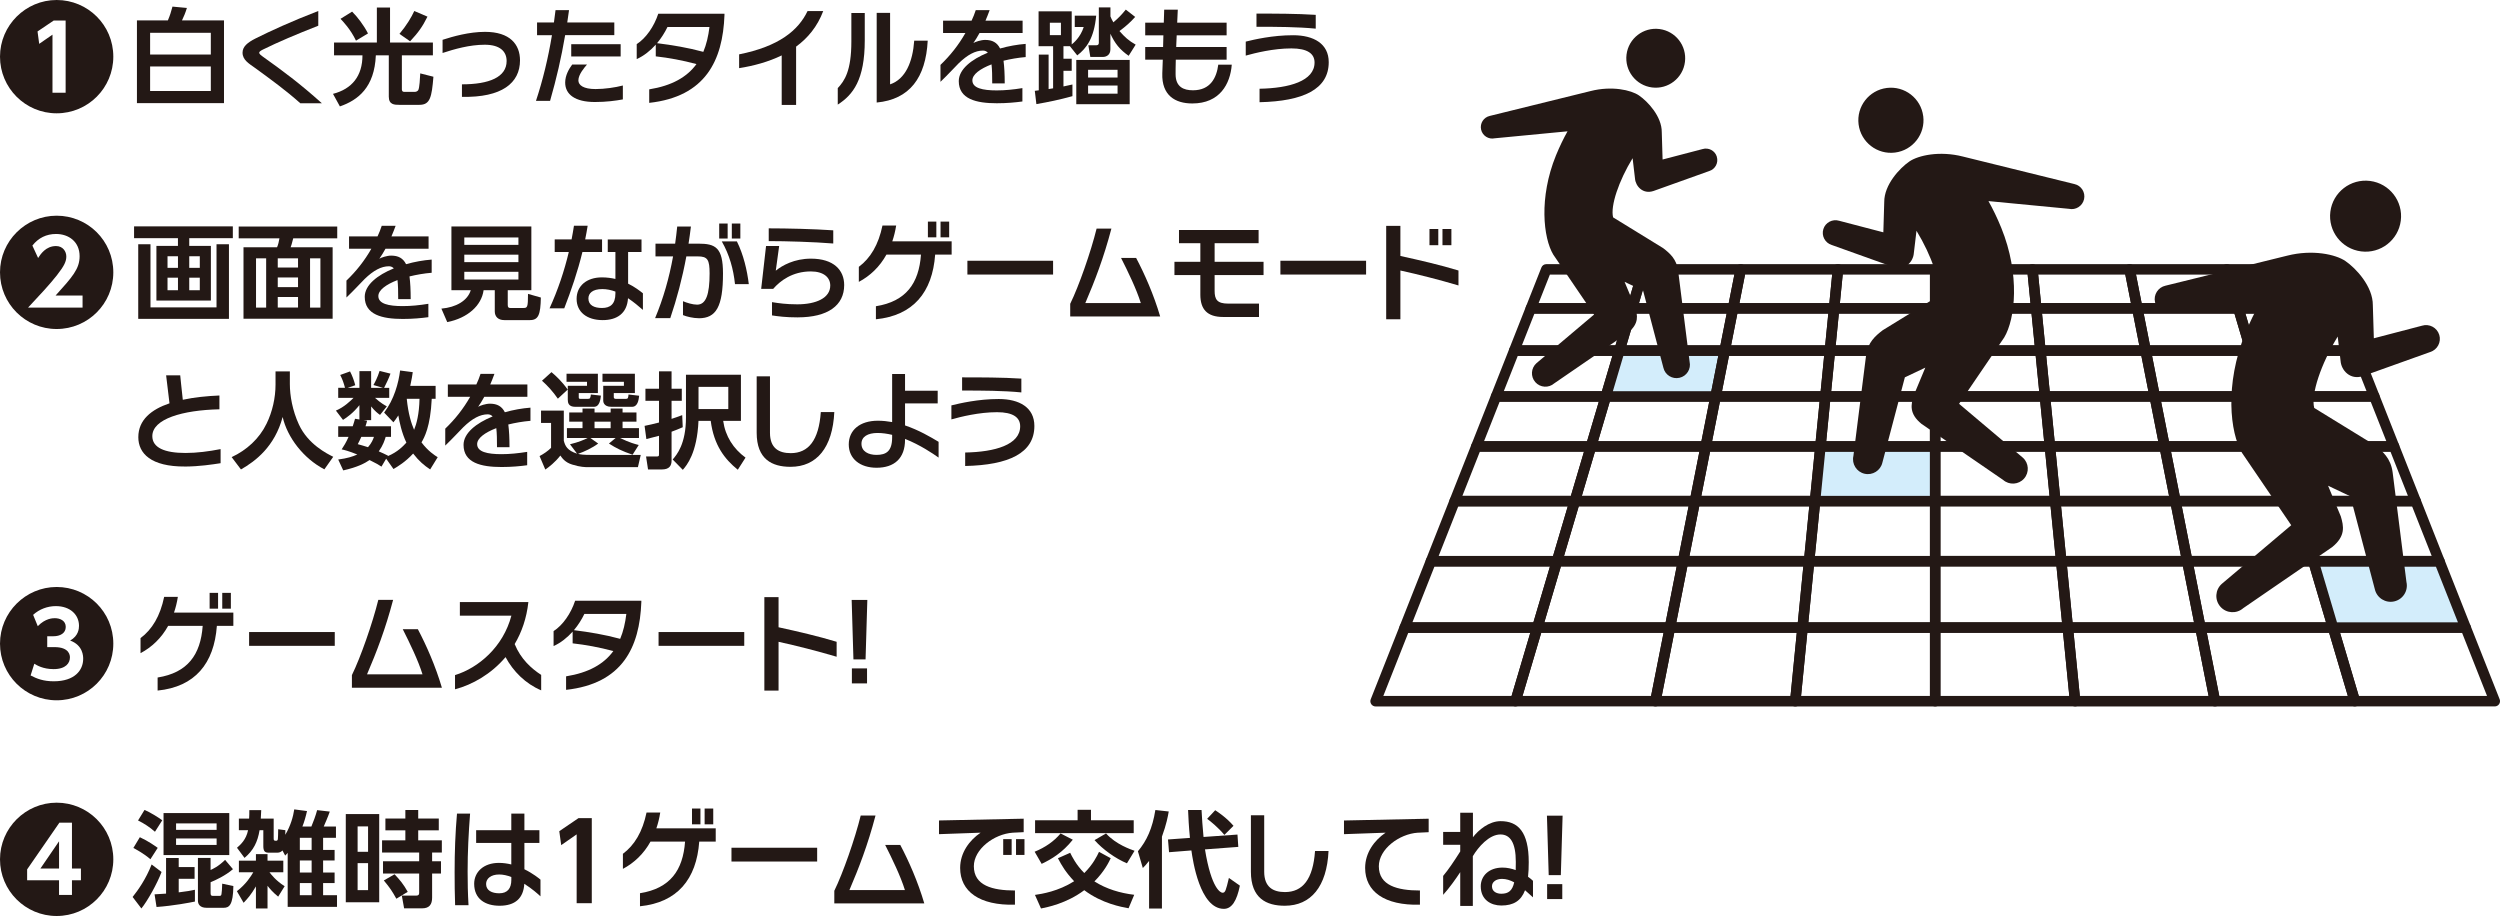 <?xml version="1.0" encoding="UTF-8"?><svg id="_レイヤー_2" xmlns="http://www.w3.org/2000/svg" viewBox="0 0 999.9 366.36"><defs><style>.cls-1{fill:#d3edfb;}.cls-1,.cls-2{stroke-width:0px;}.cls-2{fill:#231815;}</style></defs><g id="_レイヤー_1-2"><path class="cls-2" d="M45.32,22.66c0,12.53-10.13,22.66-22.66,22.66S0,35.18,0,22.66,10.23,0,22.66,0s22.66,9.99,22.66,22.66M15.01,12.57l.67,4.97,5.31-3.68v23.23h5.26V8.22h-4.78l-6.45,4.35Z"/><path class="cls-2" d="M67.14,8.16c.84-1.96,1.3-3.47,1.84-5.52l5.77.54c-.63,2.05-1.17,3.3-1.96,4.97h16.8v33.1h-34.82V8.16h12.37M60.04,21.82h24.28v-8.69h-24.28v8.69ZM84.32,26.59h-24.28v9.82h24.28v-9.82Z"/><path class="cls-2" d="M120.11,41.3c-5.48-4.93-11.83-9.57-18.22-14.21-2.26-1.63-4.88-3.09-4.88-6.02,0-2.42,1.94-4.05,5.28-5.73,5.96-2.97,14.1-6.73,25.01-10.95v5.89c-8.7,3.43-16.04,6.52-22.12,9.53-.87.42-1.51.88-1.51,1.25,0,.54.79,1.13,1.39,1.55,8.14,5.81,14.73,10.66,23.66,18.68h-8.62"/><path class="cls-2" d="M133.6,17.02h17.13V3.02h5.27v14h17.14v5.1h-12.41v13.5c0,.38,0,1.13,1,1.13h4.14c.54,0,1.13-.25,1.42-.71.5-.88.71-4.89.79-6.69l5.27,1.34c-.67,8.19-1.3,11.24-5.6,11.24h-8.07c-1.88,0-4.18-.04-4.18-3.26v-16.55h-5.18c-.54,12.83-7.1,17.93-14.38,20.44l-2.76-5.02c7.61-1.97,11.79-7.15,11.79-15.42h-11.37v-5.1M142.38,16.27c-2.13-4.51-5.18-7.69-6.19-8.74l4.64-2.88c2.09,2.05,4.76,5.56,6.35,8.73l-4.81,2.89ZM159.77,13.55c2.84-3.38,4.81-6.69,5.93-9.15l5.27,2.26c-2.01,4.06-3.68,6.35-6.94,9.86l-4.26-2.97Z"/><path class="cls-2" d="M184.76,38.75v-5.02c10.92,0,17.87-2.88,17.87-9.32,0-3.85-2.66-6.52-8.74-6.52s-12.19,1.76-16.88,3.3v-5.27c4.17-1.34,10.6-3.18,16.99-3.18,9.96,0,13.98,5.02,13.98,11.41,0,9.07-7.27,14.92-23.23,14.59"/><path class="cls-2" d="M226.04,14.05c-1.59,9.24-3.41,17.14-6.03,26.29h-5.64c2.74-8.28,4.85-17.01,6.39-26.25h-5.96v-5.1h6.75c.24-1.63.44-3.26.64-4.93h5.4c-.24,1.71-.48,3.34-.71,4.93h18.82v5.06h-19.65M237.92,40.8c-7.86,0-11.87-3.01-11.87-7.77,0-2.88,1.51-5.48,2.82-7.23h5.92c-.95,1.09-3.46,3.97-3.46,6.35,0,1.92,2.03,3.47,6.87,3.47,3.65,0,7.9-.63,10.92-1.42v5.56c-2.94.54-6.67,1.04-11.2,1.04ZM248.24,22.58h-19.77v-4.89h19.77v4.89Z"/><path class="cls-2" d="M259.66,41.13v-5.39c9.05-1.46,15.09-4.89,18.9-10.11-5.56-1.51-11.12-2.51-16.28-3.09v-4.68c-2.14,2.38-4.72,4.47-7.62,5.77v-5.98c3.65-2.34,6.95-7.02,8.62-12.16h26.48v.54c-.67,18.18-7.62,32.64-30.1,35.11M266.97,10.79c-1.07,2.22-2.46,4.43-4.17,6.48,6.07.75,12.39,1.8,18.5,3.47,1.23-2.93,2.02-6.27,2.46-9.95h-16.8Z"/><path class="cls-2" d="M318.41,18.65v23.32h-5.76v-19.81c-5.32,2.59-11.2,4.18-17.03,5.1v-5.52c15.96-3.18,23.7-9.61,27.36-17.3h6.27c-2.34,6.19-6.15,10.78-10.84,14.21"/><path class="cls-2" d="M335.07,41.84v-6.6c2.74-2.93,5.44-6.9,5.44-18.68V5.19h5.36v10.95c0,15.8-4.69,21.78-10.8,25.7M350.64,41.01V5.15h5.36v28.59c6.19-2.09,9.05-9.03,9.65-17.47h5.4c-.79,14.84-7.23,23.49-20.41,24.74Z"/><path class="cls-2" d="M401.37,24.29c.32,2.42.48,5.43.48,9.07h-5c0-3.01-.04-5.56-.28-7.61-4.57,1.76-7.66,4.01-7.66,6.4,0,3.09,4.05,4.01,9.73,4.01,3.3,0,6.63-.33,10.28-.92v5.35c-2.82.38-6.19.71-10.24.71-8.22,0-15.21-1.67-15.21-8.86,0-4.68,5.04-8.69,11.63-11.37-.52-.54-1.15-.84-1.95-.84-3.06,0-6.19,1.67-9.73,5.1-1.63,1.63-4.25,4.51-7.27,7.4v-6.77c3.89-3.72,7.27-7.98,9.97-12.75h-8.93v-4.93h11.4c.64-1.34,1.19-2.76,1.67-4.22h5.56c-.56,1.5-1.11,2.93-1.67,4.22h14.85v4.93h-17.23c-.79,1.46-1.63,2.8-2.46,4.01.71-.46,2.98-1.25,4.72-1.25,2.86,0,4.76,1.04,5.96,3.43,3.38-.96,6.91-1.59,10.24-1.84v5.27c-3.06.25-6.11.79-8.85,1.46"/><path class="cls-2" d="M428.93,38.46c-5.31,1.46-9.36,2.3-14.42,3.18l-.63-5.31c.25-.04,1.38-.17,1.59-.21v-14.29h3.93v13.79c.29-.04,1.55-.25,1.8-.29v-16.84h-5.81V4.52h13.25v13.25c.63-.5,3.47-2.76,4.81-6.98h-3.59v-4.51h8.57c-.84,8.9-3.76,12.92-7.57,15.88l-2.93-3.68h-2.59v5.02h3.3v4.81h-3.3v6.27c1.34-.29,1.88-.42,3.59-.79v4.68M424.33,9.08h-4.43v4.97h4.43v-4.97ZM451.83,41.68h-21.36v-17.72h21.36v17.72ZM446.98,27.93h-11.79v3.09h11.79v-3.09ZM446.98,34.2h-11.79v3.26h11.79v-3.26ZM454.01,6.78c-1.84,2.05-3.47,3.55-6.27,5.64,2.09,2.38,3.72,3.89,6.48,5.43l-2.8,4.47c-3.64-2.55-5.48-4.93-7.31-8.82v6.23c0,2.09-1.42,3.05-3.09,3.05h-4.93l-.79-4.68h3.14c1,0,1.05-.67,1.05-1.04V2.97h4.64v3.59c.29.71.59,1.42,1.17,2.38,1.92-1.63,3.17-2.88,4.97-5.1l3.76,2.93Z"/><path class="cls-2" d="M476.86,41.38c-6.83,0-12.27-3.22-11.99-12.04.04-.92.12-2.97.2-5.48h-7.03v-5.06h7.15c.04-1.55.08-3.14.12-4.68h-7.27v-5.06h7.43c.08-3.05.16-5.18.16-5.18h5.44s-.08,2.13-.24,5.18h19.77v5.06h-19.97c-.08,1.55-.16,3.14-.2,4.68h20.17v5.06h-20.33c-.08,2.68-.08,4.85-.08,5.81,0,5.14,3.26,6.44,6.95,6.44,7.03,0,9.45-5.06,10.12-10.24h5.4c-.6,7.73-4.8,15.51-15.8,15.51"/><path class="cls-2" d="M503.77,40.88v-5.39c11.91-.21,22-3.09,22-10.49,0-3.55-2.86-5.64-9.25-5.64-7.23,0-14.53,1.84-18.27,2.88v-5.6c3.41-.84,10.68-2.55,18.94-2.55s14.25,3.39,14.25,10.78c0,10.82-10.16,15.63-27.67,16.01M502.54,10.71v-5.27c7.07,0,16.24,0,23.7.5v5.52c-7.19-.71-15.68-.75-23.7-.75Z"/><path class="cls-2" d="M45.32,108.93c0,12.52-10.13,22.66-22.66,22.66S0,121.45,0,108.93s10.23-22.66,22.66-22.66,22.66,9.99,22.66,22.66M22.23,118.2c6.74-7.46,9.61-10.66,9.61-15.73,0-5.83-4.4-8.89-9.42-8.89-3.87,0-7.07,1.58-9.47,4.64l2.29,4.97c.96-1.48,3.06-4.78,7.17-4.78,2.77,0,4.11,2.2,4.11,4.16s-.76,3.68-3.78,7.55c-3.11,3.92-6.55,7.6-11.52,12.91h21.8v-4.83h-10.8Z"/><path class="cls-2" d="M93.12,95.26h-17.43v3.09h8.65v21.86h-21.78v-21.86h8.61v-3.09h-17.55v-4.72h39.5v4.72M60.19,97.69v25.25h26.41v-25.25h4.97v29.84h-36.28v-29.84h4.89ZM71.18,102.49h-4.18v4.64h4.18v-4.64ZM71.18,111.06h-4.18v5.02h4.18v-5.02ZM79.91,102.49h-4.22v4.64h4.22v-4.64ZM79.91,111.06h-4.22v5.02h4.22v-5.02Z"/><path class="cls-2" d="M134.88,95.31h-17.6c-.5,2.09-.84,3.05-1.04,3.59h16.8v28.59h-35.65v-28.59h13.42c.42-.96.79-2.38.96-3.59h-16.3v-4.72h39.41v4.72M106.45,103.33h-4.05v19.69h4.05v-19.69ZM119.2,103.33h-8.11v3.68h8.11v-3.68ZM119.2,110.98h-8.11v3.85h8.11v-3.85ZM119.2,118.79h-8.11v4.22h8.11v-4.22ZM128.15,103.33h-4.14v19.69h4.14v-19.69Z"/><path class="cls-2" d="M163.78,110.56c.32,2.42.48,5.43.48,9.07h-5c0-3.01-.04-5.56-.28-7.61-4.57,1.76-7.66,4.01-7.66,6.4,0,3.09,4.05,4.01,9.73,4.01,3.3,0,6.63-.33,10.28-.92v5.35c-2.82.38-6.19.71-10.24.71-8.22,0-15.21-1.67-15.21-8.86,0-4.68,5.04-8.69,11.63-11.37-.52-.54-1.15-.84-1.95-.84-3.06,0-6.2,1.67-9.73,5.1-1.63,1.63-4.25,4.51-7.27,7.4v-6.77c3.89-3.72,7.27-7.98,9.97-12.75h-8.93v-4.93h11.4c.64-1.34,1.19-2.76,1.67-4.22h5.56c-.56,1.5-1.11,2.93-1.67,4.22h14.85v4.93h-17.23c-.79,1.46-1.63,2.8-2.46,4.01.71-.46,2.98-1.25,4.73-1.25,2.86,0,4.76,1.04,5.96,3.43,3.38-.96,6.91-1.59,10.24-1.84v5.27c-3.06.25-6.11.79-8.85,1.46"/><path class="cls-2" d="M203.08,121.97c0,.96.33,1.21,1.04,1.21h5.18c1.63,0,1.88-.21,1.88-5.64l5.14,1.46c-.13,6.94-1,9.03-4.39,9.03h-10.24c-2.47,0-3.8-1.42-3.8-3.47v-8.48h-4.47c-.84,6.14-6.35,11.12-14.54,12.75l-2.34-5.39c5.98-.54,10.49-3.22,11.74-7.36h-7.73v-25.49h31.97v25.49h-9.44v5.89M207.35,94.97h-21.65v2.97h21.65v-2.97ZM207.35,101.87h-21.65v2.97h21.65v-2.97ZM207.35,108.72h-21.65v3.09h21.65v-3.09Z"/><path class="cls-2" d="M232.95,100.78c-1.95,7.98-4.49,15.34-7.27,22.53h-5.88c3.33-7.27,5.92-15.01,7.7-22.53h-5.64v-5.02h6.75c.36-1.84.68-3.68.95-5.47h5.48c-.28,1.88-.64,3.68-.99,5.47h6.75v5.02h-7.86M251.18,119.25c-.36,6.06-4.37,8.78-10.12,8.78-6.35,0-10.44-3.26-10.44-8.48s4.05-8.61,10.12-8.61c1.95,0,3.77.25,5.4.63v-10.78h-3.06v-5.02h13.5v5.02h-5.36v12.66c2.66,1.3,4.65,2.84,5.92,3.85v6.65c-1.71-1.51-3.73-3.18-5.96-4.68ZM246.14,116.62c-1.71-.63-3.46-1-5.24-1-3.93,0-5.56,1.67-5.56,3.76,0,2.72,2.34,3.8,5.44,3.8,3.3,0,5.36-1.55,5.36-5.81v-.75Z"/><path class="cls-2" d="M279.52,127.28c-2.3,0-5-.67-6.35-1.25v-5.56c1.47.63,3.85,1.38,5.64,1.38,3.57,0,5-4.1,5-12.45,0-5.56-.79-6.85-4.73-6.85h-4.57c-1.63,8.82-3.81,16.97-6.43,24.7h-6.07c3.26-7.77,5.64-16.09,7.19-24.7h-7.03v-5.1h7.86c.32-2.26.6-4.56.83-6.85h5.48c-.28,2.34-.6,4.64-.95,6.85h3.93c6.83,0,9.85,1.5,9.85,11.95,0,13.29-2.78,17.89-9.65,17.89M291.03,95.39h-3.38v-5.98h3.38v5.98ZM293.97,113.65c-.64-6.06-2.22-11.74-5.28-17.09h6.04c2.62,5.27,4.09,11.49,4.76,17.09h-5.52ZM296.11,95.39h-3.41v-5.98h3.41v5.98Z"/><path class="cls-2" d="M319.09,126.94c-4.88,0-7.9-.42-10.32-.79v-5.31c2.54.42,5.64.88,10.12.88,7.5,0,13.18-2.51,13.18-7.52,0-3.22-2.62-5.64-7.78-5.64-7.39,0-12.31,3.8-15.05,6.98h-4.8l1.95-17.14h5.24l-1.35,9.86c2.58-2.09,7.39-4.81,14.06-4.81,9.13,0,13.3,4.6,13.3,10.57,0,8.15-6.55,12.91-18.54,12.91M307.46,96.43v-5.1c7.31,0,17.99.25,25.81.79v5.27c-7.66-.63-19.02-.96-25.81-.96Z"/><path class="cls-2" d="M374.03,101.83c-1.11,15.09-8.77,24.37-23.7,25.87v-5.22c12.03-1.92,17.19-9.11,18.03-20.65h-13.82c-2.7,4.89-6.55,8.53-11.04,10.91v-6.02c4.65-3.47,7.86-8.82,9.45-16.51h5.48c-.36,2.26-.87,4.35-1.55,6.31h23.74v5.31h-6.59M374.5,94.93h-3.38v-6.31h3.38v6.31ZM379.63,94.93h-3.45v-6.31h3.45v6.31Z"/><rect class="cls-2" x="386.92" y="104.29" width="34.27" height="5.52"/><path class="cls-2" d="M428.04,126.57v-5.06c3.45-7.02,8.26-20.77,10.56-30.09h5.92c-3.06,11.66-6.67,21.02-10.44,29.8h22.2c-1.75-5.64-5.12-12.54-7.9-18.05h6.03c3.42,6.48,7.03,14.63,9.61,23.4h-35.97"/><path class="cls-2" d="M485.8,110.02v6.27c0,3.47.99,5.14,5.4,5.14h12.35v5.35h-14.33c-6.47,0-9.13-3.14-9.13-8.94v-7.82h-10.36v-5.31h10.36v-7.44h-8.54v-5.27h31.84v5.27h-17.59v7.44h19.57v5.31h-19.57"/><rect class="cls-2" x="512.11" y="104.29" width="34.27" height="5.52"/><path class="cls-2" d="M560.1,108.18v19.52h-5.68v-37.36h5.68v12.04c8.02,1.76,15.76,3.55,23.23,5.81v5.98c-8.06-2.38-15.84-4.35-23.23-5.98M575.26,98.06h-3.53v-6.48h3.53v6.48ZM580.5,98.06h-3.57v-6.48h3.57v6.48Z"/><path class="cls-2" d="M74.02,186.59c-13.7.08-18.7-5.27-18.7-11.74,0-6.9,5.2-11.08,12.47-13.54-.4-3.26-1.35-11.2-1.35-11.2h5.64s.6,6.1,1.03,9.78c4.61-1,9.69-1.5,14.65-1.71v5.52c-14.73.33-26.84,3.84-26.84,10.74,0,4.6,4.88,6.73,13.26,6.73,4.6,0,9.37-.63,14.05-1.55v5.64c-3.53.54-8.5,1.3-14.21,1.34"/><path class="cls-2" d="M110.2,148.55h5.73v5.06c0,4.64,1.04,10.57,3.6,16.13,3.63,7.94,11.24,11.7,13.75,12.96l-3.55,5.02c-8.4-4.39-14.8-12.79-16.68-20.94-3.18,11.83-10.82,17.64-16.68,20.98l-3.72-4.93c6.02-2.8,11.08-7.4,13.96-13.37,2.34-4.77,3.59-10.36,3.59-15.67v-5.22"/><path class="cls-2" d="M174.23,154.32v5.18h-1.55c-.54,11.33-3.01,15.55-4.1,17.43,2.59,3.47,5.27,5.18,6.48,5.93l-3.01,4.89c-2.38-1.59-4.43-3.26-6.81-6.35-3.01,3.3-6.14,5.18-7.86,6.19l-2.93-4.14-1.88,3.18c-1.17-.75-2.01-1.3-4.76-2.63-1.92,1.3-4.76,2.84-10.53,4.14l-2.01-4.35c3.68-.5,5.77-1.17,7.65-2.01-3.51-1.42-5.14-1.8-6.27-2.05.88-1.38,1.76-2.67,2.76-5.01h-4.14v-4.22h5.81c.46-1.3.67-2.22.92-3.01l1.75.29v-5.73c-2.51,3.18-4.93,4.85-6.56,5.89l-2.84-3.72c3.3-1.38,5.85-3.89,7.06-5.1h-6.14v-4.01h2.72c-.59-2.17-.96-3.22-1.92-5.14l3.93-1.42c.84,1.59,1.59,3.55,2.09,5.52l-3.01,1.05h4.68v-6.69h4.68v6.69h4.72l-3.8-1.13c.58-1,1.59-2.88,2.47-5.64l4.35,1.09c-.88,2.34-1.42,3.39-2.55,5.68h2.05v4.01h-5.68c2.3,2.09,3.93,2.97,4.72,3.39l-2.72,3.43c-.8-.54-2.13-1.59-3.55-3.39v5.47h-3.05l1.42.25c-.17.67-.21.96-.63,2.22h10.2v4.22h-2.13c-.38,1.29-1,3.3-2.76,5.81,1.3.54,2.34,1.05,3.68,1.71l-.12.21c4.05-1.67,6.31-4.14,7.48-5.43-1.88-3.89-2.8-8.4-3.22-10.87-.79,1.25-1.38,2.01-1.96,2.76l-3.72-3.89c4.01-5.27,5.77-11.83,6.39-16.84l5.06.67c-.21,1.42-.38,2.68-1,5.47h10.16M144.51,174.72c-.54,1.21-.96,2.09-1.42,2.93,1.34.38,2.43.67,4.1,1.21,1.5-1.71,2.01-3.09,2.38-4.14h-5.06ZM162.69,159.5c.58,5.98,1.84,9.91,2.93,12.41.96-2.3,2.05-6.27,2.17-12.41h-5.1Z"/><path class="cls-2" d="M203.3,169.78c.32,2.42.48,5.43.48,9.07h-5c0-3.01-.04-5.56-.28-7.61-4.57,1.76-7.66,4.01-7.66,6.4,0,3.09,4.05,4.01,9.73,4.01,3.3,0,6.63-.34,10.28-.92v5.35c-2.82.38-6.19.71-10.24.71-8.22,0-15.21-1.67-15.21-8.86,0-4.68,5.04-8.69,11.63-11.37-.51-.54-1.15-.84-1.95-.84-3.06,0-6.19,1.67-9.73,5.1-1.63,1.63-4.25,4.51-7.27,7.4v-6.77c3.89-3.72,7.27-7.98,9.97-12.75h-8.93v-4.93h11.4c.64-1.34,1.19-2.76,1.67-4.22h5.56c-.55,1.5-1.11,2.93-1.67,4.22h14.85v4.93h-17.23c-.79,1.46-1.63,2.8-2.46,4.01.71-.46,2.98-1.25,4.72-1.25,2.86,0,4.76,1.04,5.96,3.43,3.38-.96,6.91-1.59,10.24-1.84v5.27c-3.06.25-6.11.79-8.85,1.46"/><path class="cls-2" d="M239.26,177.39c-2.34,1.76-5.64,3.3-8.07,4.14,1.09.25,2.01.42,5.35.42h19.73l-1.13,4.89h-19.9c-1.09,0-3.14,0-6.44-1.05-2.84-.88-3.97-2.59-4.68-3.59-2.13,2.72-4.51,4.56-6.02,5.6l-2.3-5.39c1.54-.79,3.51-2.13,4.6-3.3v-9.95h-4.01v-4.93h9.11v12.04c.54,2.09,1.38,3.93,5.31,5.18l-2.84-3.76c3.47-.84,5.68-1.8,7.06-2.51h-8.28v-3.93h6.23v-2.59h-5.31v-3.68h5.31v-1.59h4.81v1.59h6.44v-1.59h4.77v1.59h5.56v3.68h-5.56v2.59h6.56v3.93h-7.57c3.89,1.92,6.23,2.47,7.48,2.8l-2.47,3.89c-4.18-1.42-6.6-2.63-9.45-4.47l2.67-2.22h-10.11l3.14,2.22M220.57,148.84c1.8,1.51,4.26,3.8,6.48,6.98l-3.93,3.64c-1.96-2.84-4.01-5.1-6.35-7.19l3.8-3.43ZM226.59,149.47h12.54v7.73h-7.65v1.55c0,.58,0,.79.79.79h2.76c1.04,0,1.09-.33,1.3-1.76l4.01.46c-.17,1.55-.54,4.47-2.76,4.47h-7.52c-2.72,0-2.97-1.67-2.97-2.84v-5.56h7.69v-1.59h-8.19v-3.26ZM244.23,168.66h-6.44v2.59h6.44v-2.59ZM240.97,149.47h12.96v7.73h-8.44v1.55c0,.54.17.79,1,.79h3.8c.92,0,.96-.42,1.09-1.76l4.26.5c-.21,1.76-.58,4.43-2.88,4.43h-8.23c-3.18,0-3.26-2.13-3.26-2.47v-5.94h8.27v-1.59h-8.57v-3.26Z"/><path class="cls-2" d="M273.07,170.87c-1.63.71-2.84,1.21-4.47,1.8v11.58c0,1.96-.88,3.51-3.85,3.51h-5.56l-.79-5.18h3.97c1.13,0,1.21-.08,1.21-1.09v-7.19c-3.26.84-3.6.96-5.06,1.3l-.71-5.27c1.84-.38,3.55-.75,5.77-1.34v-8.69h-5.43v-4.81h5.43v-6.98h5.02v6.98h4.09v4.81h-4.09v7.23c1.67-.54,2.63-.88,4.26-1.5l.21,4.85M296.35,168.32h-7.11c.88,6.23,4.1,11.16,8.94,14.71l-3.09,4.85c-5.23-4.22-9.57-9.78-10.83-19.56h-4.89c-.58,13-4.72,17.8-6.27,19.6l-4.05-4.14c1.63-1.88,5.31-6.19,5.31-16.84v-17.05h21.98v18.43ZM291.29,154.74h-11.91v8.86h11.91v-8.86Z"/><path class="cls-2" d="M316.18,186.71c-7.39,0-13.54-3.01-13.54-13.62v-22.57h5.32v22.57c0,6.19,3.57,8.15,8.3,8.15,7.11,0,11.24-5.14,12.03-16.43h5.4c-.67,14.21-7.03,21.9-17.51,21.9"/><path class="cls-2" d="M361.98,175.55v.29c0,7.56-4.37,11.24-11.39,11.24-6.59,0-11.12-3.59-11.12-9.32s4.45-9.49,11.63-9.49c1.95,0,3.85.21,5.72.54v-19.23h5.16v6.69h13.06v5.06h-13.06v8.82c5.56,1.88,10.29,4.68,13.42,6.56v6.31c-2.22-1.59-7.42-5.1-13.42-7.48M356.82,173.92c-1.95-.46-3.93-.75-5.84-.75-3.93,0-6.43,1.5-6.43,4.3,0,3.09,2.78,4.47,6,4.47,3.89,0,6.27-1.46,6.27-6.98v-1.05Z"/><path class="cls-2" d="M386.03,186.38v-5.39c11.91-.21,22-3.09,22-10.49,0-3.55-2.86-5.64-9.25-5.64-7.23,0-14.53,1.84-18.26,2.88v-5.6c3.42-.84,10.68-2.55,18.94-2.55s14.25,3.39,14.25,10.78c0,10.82-10.16,15.63-27.67,16.01M384.8,156.2v-5.27c7.07,0,16.24,0,23.7.5v5.52c-7.19-.71-15.68-.75-23.7-.75Z"/><path class="cls-2" d="M45.32,257.43c0,12.53-10.13,22.66-22.66,22.66S0,269.96,0,257.43s10.23-22.66,22.66-22.66,22.66,9.99,22.66,22.66M12.24,270.15c2.53,1.34,5.21,2.34,9.27,2.34,8.37,0,11.76-4.44,11.76-8.99,0-.96,0-5.4-5.21-7.31,3.35-1.86,3.54-4.78,3.54-5.88,0-4.4-3.49-7.89-9.27-7.89-3.35,0-6.6,1.24-9.08,3.49l1.86,4.54c3.06-3.2,6.07-3.2,6.84-3.2,1.96,0,4.35.91,4.35,3.49s-2.34,3.73-4.88,3.73h-2.53v4.35h2.87c6.17,0,6.21,3.49,6.21,4.11,0,2.25-1.62,4.69-6.55,4.69-4.25,0-6.74-1.58-7.7-2.15l-1.48,4.68Z"/><path class="cls-2" d="M86.74,250.33c-1.11,15.09-8.78,24.37-23.7,25.87v-5.22c12.03-1.92,17.19-9.11,18.03-20.65h-13.82c-2.7,4.89-6.55,8.53-11.04,10.91v-6.02c4.65-3.47,7.86-8.82,9.45-16.51h5.48c-.36,2.26-.87,4.35-1.55,6.31h23.74v5.31h-6.59M87.22,243.43h-3.38v-6.31h3.38v6.31ZM92.34,243.43h-3.45v-6.31h3.45v6.31Z"/><rect class="cls-2" x="99.63" y="252.79" width="34.26" height="5.52"/><path class="cls-2" d="M140.75,275.07v-5.06c3.45-7.02,8.26-20.77,10.56-30.09h5.92c-3.06,11.66-6.67,21.02-10.44,29.8h22.2c-1.75-5.64-5.12-12.54-7.9-18.06h6.04c3.41,6.48,7.03,14.63,9.61,23.4h-35.97"/><path class="cls-2" d="M202.2,262.82c-5.72,6.77-13.26,11.04-20.21,12.87v-5.68c9.37-2.88,19.26-11.24,22.55-23.78h-20.61v-5.43h27.4c-.71,6.52-2.7,12.12-5.48,16.8,2.42,5.98,6.71,9.82,10.6,12.33v6.18c-6.31-2.67-11.2-7.61-14.25-13.29"/><path class="cls-2" d="M226.41,275.9v-5.39c9.05-1.46,15.09-4.89,18.9-10.11-5.56-1.5-11.12-2.51-16.28-3.09v-4.68c-2.14,2.38-4.72,4.47-7.62,5.77v-5.98c3.65-2.34,6.95-7.02,8.62-12.16h26.48v.54c-.67,18.18-7.62,32.64-30.1,35.11M233.72,245.56c-1.07,2.22-2.46,4.43-4.17,6.48,6.07.75,12.39,1.8,18.5,3.47,1.23-2.92,2.02-6.27,2.46-9.95h-16.8Z"/><rect class="cls-2" x="263.4" y="252.79" width="34.27" height="5.52"/><path class="cls-2" d="M311.39,256.68v19.52h-5.68v-37.36h5.68v12.04c8.02,1.76,15.76,3.55,23.23,5.81v5.98c-8.06-2.38-15.84-4.35-23.23-5.98"/><path class="cls-2" d="M346.9,239.96l-.71,23.78h-4.85l-.71-23.78h6.27M340.72,267.34h6.06v5.98h-6.06v-5.98Z"/><path class="cls-2" d="M45.32,343.7c0,12.52-10.13,22.66-22.66,22.66S0,356.23,0,343.7s10.23-22.66,22.66-22.66,22.66,9.99,22.66,22.66M28.78,357.95v-5.88h3.59v-4.68h-3.59v-18.36h-5.02l-12.91,18.69v4.35h12.76v5.88h5.16ZM23.62,336.48v10.9h-7.46l7.46-10.9Z"/><path class="cls-2" d="M64.62,348.76c-1.71,4.6-5.73,11.74-8.07,14.59l-3.51-4.6c2.17-2.72,5.27-7.06,7.61-13l3.97,3.01M60.15,343.66c-2.59-2.3-6.19-4.18-6.81-4.51l2.59-4.3c3.43,1.59,5.98,3.43,7.15,4.26l-2.93,4.56ZM61.98,332.67c-2.09-1.84-4.3-3.3-6.77-4.51l2.59-4.22c2.05.84,5.47,2.92,7.1,4.14l-2.93,4.6ZM77.95,360.59c-2.05.42-8.49,1.67-15.34,2.17l-.79-5.06c1.55-.08,2.93-.17,4.6-.29v-14.25h5.06v3.64h6.35v4.68h-6.35v5.43c3.55-.42,4.76-.67,6.48-1.04v4.72ZM65.41,325.19h26.29v16.8h-26.29v-16.8ZM86.64,329.32h-16.22v2.59h16.22v-2.59ZM86.64,335.34h-16.22v2.59h16.22v-2.59ZM84.22,347.96c.96-.46,3.01-1.3,5.81-4.05l3.14,3.72c-2.93,2.55-7.06,4.47-8.94,5.22v4.22c0,.75.08,1.25.84,1.25h2.55c.5,0,.84,0,.96-.67.17-.96.21-1.96.29-4.22l4.47.96c-.12,7.52-1.63,8.69-3.85,8.69h-6.9c-2.8,0-3.43-1.67-3.43-2.8v-17.14h5.06v4.81Z"/><path class="cls-2" d="M95.55,348.88v-4.64h6.81v-2.63h4.64v2.63h6.31v4.64h-5.52c.54.71,2.55,3.39,6.06,5.56l-2.59,4.18c-2.3-1.84-3.59-3.47-4.26-4.35v9.07h-4.64v-8.82c-1.96,3.34-3.26,4.81-4.93,6.56l-2.68-4.64c3.64-2.8,5.6-5.93,6.56-7.57h-5.77M109.46,327.4v8.02c0,.84.25.84,1.09.84.29,0,.54-.21.59-.71.04-.59.12-2.09.12-3.89l2.88.38c0,.29-.04,1.67-.04,1.84,2.17-3.64,3.18-7.36,3.59-10.16l5.1.67c-.5,2.26-1.13,4.43-1.84,6.19h3.59c.71-1.67,1.76-4.47,2.3-6.56l5.06.58c-.75,2.22-2.09,5.18-2.42,5.98h4.89v4.51h-5.14v4.85h4.6v4.22h-4.6v4.81h4.6v4.22h-4.6v4.85h5.56v4.68h-19.73v-21.61c-.17.21-.33.42-1,1.09l-1.09-2.05c-.46.54-1.17.88-1.96.88h-3.68c-1.34,0-2.01-.59-2.01-2.59v-6.4h-1.5c-.79,4.77-2.47,8.11-6.02,11.08l-3.01-4.05c1.42-1.25,3.64-3.18,4.43-7.02h-3.68v-4.64h4.1c.08-1.34.08-1.88.08-3.39h4.76c-.04,1.46-.08,1.96-.17,3.39h5.14ZM124.64,335.09h-4.72v4.85h4.72v-4.85ZM124.64,344.16h-4.72v4.81h4.72v-4.81ZM124.64,353.19h-4.72v4.85h4.72v-4.85Z"/><path class="cls-2" d="M138.3,325.6h13.37v35.27h-13.37v-35.27ZM147.21,330.53h-4.18v10.16h4.18v-10.16ZM147.21,345.21h-4.18v10.82h4.18v-10.82ZM172.83,359c0,2.72-1.09,4.3-4.01,4.3h-7.19l-.92-5.1h5.85c.71,0,1.09-.33,1.09-1.04v-7.77h-14.46v-4.93h14.46v-3.47h-14.84v-4.89h9.32v-4.01h-7.98v-4.72h7.98v-3.39h5.14v3.39h8.23v4.72h-8.23v4.01h9.45v4.89h-3.89v3.47h3.55v4.93h-3.55v9.61ZM158.53,359.46c-1.67-3.01-2.55-4.35-5.02-7.31l4.3-2.47c2.09,2.22,3.55,3.93,5.27,7.02l-4.56,2.76Z"/><path class="cls-2" d="M187.03,348.67c0,4.31.08,8.65.36,13.38h-5.36c-.16-4.43-.2-8.86-.2-13.29,0-8.11.28-15.63.95-23.36h5.24c-.6,7.77-.99,15.26-.99,23.28M209.7,353.48c-.32,5.73-3.61,8.78-9.89,8.78-5.76,0-10.16-2.72-10.16-8.78,0-4.68,3.73-8.36,9.89-8.36,1.75,0,3.41.25,4.96.63v-8.61h-14.06v-5.1h14.06v-6.64h5.24v6.64h6v5.1h-6v10.53c3.49,1.71,5.92,3.72,6.43,4.14v6.69c-.79-.75-3.3-3.01-6.47-5.02ZM204.5,350.76c-1.63-.63-3.3-1-4.84-1-3.26,0-5.24,1.59-5.24,3.8,0,2.59,2.3,3.72,5.28,3.72,3.26,0,4.81-1.96,4.81-5.35v-1.17Z"/><polyline class="cls-2" points="231.36 327.23 236.69 327.23 236.69 361.25 230.64 361.25 230.64 333.71 224.46 338.02 223.69 332.44 231.36 327.23"/><path class="cls-2" d="M279.67,336.6c-1.11,15.09-8.78,24.37-23.7,25.87v-5.22c12.03-1.92,17.19-9.11,18.03-20.65h-13.82c-2.7,4.89-6.55,8.53-11.04,10.91v-6.02c4.64-3.47,7.86-8.82,9.45-16.51h5.48c-.36,2.26-.87,4.35-1.55,6.31h23.74v5.31h-6.59M280.15,329.7h-3.38v-6.31h3.38v6.31ZM285.27,329.7h-3.45v-6.31h3.45v6.31Z"/><rect class="cls-2" x="292.56" y="339.06" width="34.27" height="5.52"/><path class="cls-2" d="M333.69,361.34v-5.06c3.45-7.02,8.26-20.77,10.56-30.09h5.92c-3.06,11.66-6.67,21.02-10.44,29.8h22.2c-1.75-5.64-5.12-12.54-7.9-18.06h6.04c3.42,6.48,7.03,14.63,9.61,23.4h-35.97"/><path class="cls-2" d="M405.1,333.04c-7.51.5-15.6,6.6-15.6,13.42,0,7.73,7.42,9.7,16.44,9.7v5.68c-14.21.38-21.92-5.31-21.92-14.71,0-6.1,3.73-11.08,8.18-14.09l-16.64.59v-5.48l33.87-.71v5.39l-4.33.21M404.62,341.94h-3.38v-6.31h3.38v6.31ZM409.75,341.94h-3.38v-6.31h3.38v6.31Z"/><path class="cls-2" d="M413.82,340.65c4.22-1.71,7.78-4.18,10.37-7.31l4.89,2.51c-4.14,5.18-8.48,7.77-12.46,9.66l-2.8-4.85M428.03,341.07c.63,1.3,2.34,4.85,5.64,8.11,3.47-3.43,5.1-6.77,5.89-8.48l4.68,2.55c-.63,1.38-2.47,5.22-6.52,9.28,4.81,3.05,10.32,4.68,15.92,5.35l-2.26,5.39c-2.76-.5-10.62-1.88-17.72-7.23-7.1,5.35-14.96,6.85-17.3,7.32l-2.42-5.43c2.84-.42,9.28-1.42,15.67-5.47-3.34-3.55-4.97-6.27-6.48-9.2l4.89-2.17ZM436.35,323.89v4.18h17.09v5.14h-39.45v-5.14h17.01v-4.18h5.35ZM442.37,333.34c3.93,4.39,9.86,6.39,11.41,6.94l-3.05,5.01c-4.51-1.88-9.74-5.6-12.96-9.28l4.6-2.67Z"/><path class="cls-2" d="M459.59,344.33c-1.17,1.5-1.67,2.01-2.51,2.84l-1.96-6.69c3.51-4.18,5.81-9.15,6.98-16.51l5.35.59c-.33,1.92-.92,5.14-2.72,10.07v28.76h-5.14v-19.06M475.93,335.13c-.46-4.56-.63-8.23-.75-11.16h5.39c.17,3.09.38,6.65.79,10.78l13.58-.96.33,4.93-13.33,1c2.59,15.97,6.35,17.34,7.02,17.34,1.13,0,1.34-.88,2.55-5.93l4.39,3.09c-1.21,6.02-3.22,9.28-6.39,9.28-9.66,0-12.46-19.52-13-23.36l-8.94.71-.42-5.1,8.78-.63ZM486.04,324.06c1,.67,4.43,2.88,7.31,6.23l-3.64,3.64c-2.55-3.05-5.6-5.48-6.9-6.44l3.22-3.43Z"/><path class="cls-2" d="M513.85,362.26c-7.39,0-13.54-3.01-13.54-13.62v-22.57h5.32v22.57c0,6.19,3.57,8.15,8.3,8.15,7.11,0,11.24-5.14,12.03-16.43h5.4c-.67,14.21-7.03,21.9-17.51,21.9"/><path class="cls-2" d="M567.08,333.04c-7.51.5-15.6,6.6-15.6,13.42,0,7.73,7.42,9.7,16.44,9.7v5.68c-14.22.38-21.92-5.31-21.92-14.71,0-6.1,3.73-11.08,8.18-14.09l-16.64.59v-5.47l33.87-.71v5.39l-4.33.21"/><path class="cls-2" d="M609.95,356.07c-1.59,4.22-4.61,6.1-9.49,6.1-4.05,0-8.22-2.22-8.22-7.69,0-4.1,3.22-7.48,8.7-7.48,1.91,0,3.65.42,5.28,1,.04-1,.04-2.09.04-3.3,0-7.69-2.26-10.95-6.15-10.95-4.53,0-8.89,5.06-11.04,8.69v19.89h-5.04v-13.5c-1.67,2.55-4.41,6.44-6.83,9.07v-7.57c2.15-2.55,4.57-6.18,6.83-9.78v-2.67h-6.83v-5.14h6.83v-7.69h5.08v9.82c2.18-2.88,6.43-6.44,11.08-6.44,6.95,0,11.24,4.26,11.24,16.43,0,2.13-.08,4.05-.28,5.81.91.63,1.59,1.25,1.98,1.63v6.6c-1.07-.96-2.1-1.92-3.18-2.84M600.74,351.52c-2.34,0-4.01,1.17-4.01,2.97,0,2.17,1.98,2.97,3.73,2.97,2.86,0,4.41-1.21,5.16-4.56-1.55-.84-3.18-1.38-4.88-1.38Z"/><path class="cls-2" d="M624.98,326.23l-.71,23.78h-4.85l-.71-23.78h6.27M618.79,353.61h6.06v5.98h-6.06v-5.98Z"/><path class="cls-2" d="M606.14,280.45v-2.1h-52.87l9.98-25.25h48.8l-7.93,26.75,2.01.6v-2.1,2.1l2.01.6,8.73-29.45c.19-.63.06-1.32-.33-1.85-.39-.53-1.02-.84-1.68-.84h-53.04c-.86,0-1.64.53-1.95,1.33l-11.64,29.45c-.26.65-.17,1.38.22,1.95.39.57,1.04.92,1.74.92h55.95c.93,0,1.75-.61,2.01-1.5l-2.01-.6"/><path class="cls-2" d="M662.09,280.45v-2.1h-53.14l7.49-25.25h48.92l-5.33,26.94,2.06.41v-2.1,2.1l2.06.41,5.82-29.45c.12-.62-.04-1.25-.44-1.74-.4-.49-.99-.77-1.62-.77h-53.04c-.93,0-1.75.61-2.01,1.5l-8.73,29.45c-.19.63-.06,1.32.33,1.85.39.53,1.02.84,1.68.84h55.95c1,0,1.86-.71,2.06-1.69l-2.06-.41"/><path class="cls-2" d="M718.04,280.45v-2.1h-53.4l4.99-25.25h49l-2.68,27.15,2.09.21v-2.1,2.1l2.09.21,2.91-29.45c.06-.59-.14-1.18-.53-1.62-.4-.44-.96-.69-1.56-.69h-53.04c-1,0-1.86.71-2.06,1.69l-5.82,29.45c-.12.62.04,1.25.44,1.74.4.49.99.77,1.62.77h55.95c1.08,0,1.98-.82,2.09-1.89l-2.09-.21"/><path class="cls-2" d="M773.99,280.45v-2.1h-53.64l2.5-25.25h49.04v27.35h2.1v-2.1,2.1h2.1v-29.45c0-.55-.22-1.09-.62-1.48-.39-.39-.93-.61-1.48-.61h-53.04c-1.08,0-1.98.82-2.09,1.89l-2.91,29.45c-.06.59.14,1.18.53,1.62.4.44.96.69,1.56.69h55.95c.55,0,1.09-.22,1.48-.62.39-.39.62-.93.62-1.48h-2.1"/><path class="cls-2" d="M829.94,280.45v-2.1h-53.85v-25.25h49.04l2.72,27.56,2.09-.21v-2.1,2.1l2.09-.21-2.91-29.45c-.11-1.07-1.01-1.89-2.09-1.89h-53.04c-.55,0-1.09.22-1.48.61-.39.39-.61.93-.61,1.48v29.45c0,.55.22,1.09.61,1.48.39.39.93.62,1.48.62h55.95c.59,0,1.16-.25,1.55-.69.4-.44.59-1.03.53-1.62l-2.09.21"/><path class="cls-2" d="M885.9,280.45v-2.1h-54.05l-2.49-25.25h49l5.49,27.76,2.06-.41v-2.1,2.1l2.06-.41-5.82-29.45c-.19-.98-1.06-1.69-2.06-1.69h-53.04c-.59,0-1.16.25-1.56.69-.4.44-.59,1.03-.53,1.62l2.91,29.45c.11,1.07,1.01,1.89,2.09,1.89h55.95c.63,0,1.22-.28,1.62-.77.4-.49.56-1.12.44-1.74l-2.06.41"/><path class="cls-2" d="M941.85,280.45v-2.1h-54.23l-4.99-25.25h48.92l8.29,27.95,2.01-.6v-2.1,2.1l2.01-.6-8.73-29.45c-.26-.89-1.08-1.5-2.01-1.5h-53.04c-.63,0-1.22.28-1.62.77-.4.49-.56,1.12-.44,1.74l5.82,29.45c.19.98,1.06,1.69,2.06,1.69h55.95c.66,0,1.29-.32,1.68-.84.4-.53.52-1.22.33-1.85l-2.01.6"/><path class="cls-2" d="M997.8,280.45v-2.1h-54.38l-7.49-25.25h48.8l11.12,28.12,1.95-.77v-2.1,2.1l1.96-.77-11.65-29.45c-.31-.8-1.09-1.33-1.95-1.33h-53.04c-.66,0-1.29.31-1.68.84-.4.53-.52,1.22-.33,1.85l8.73,29.45c.26.89,1.08,1.5,2.01,1.5h55.95c.7,0,1.35-.34,1.74-.92.39-.57.47-1.31.22-1.95l-1.96.77"/><path class="cls-2" d="M614.87,251v-2.1h-49.96l8.83-22.34h46.18l-7.07,23.84,2.01.6v-2.1,2.1l2.01.6,7.87-26.54c.19-.63.06-1.32-.33-1.85-.4-.53-1.02-.84-1.68-.84h-50.42c-.86,0-1.64.53-1.95,1.33l-10.49,26.54c-.26.65-.17,1.38.22,1.95.39.57,1.04.92,1.74.92h53.04c.93,0,1.75-.61,2.01-1.5l-2.01-.6"/><path class="cls-2" d="M667.91,251v-2.1h-50.23l6.62-22.34h46.3l-4.75,24.03,2.06.41v-2.1,2.1l2.06.41,5.25-26.54c.12-.62-.04-1.25-.44-1.74-.4-.49-.99-.77-1.62-.77h-50.42c-.93,0-1.75.61-2.01,1.5l-7.87,26.54c-.19.63-.06,1.32.33,1.85.39.53,1.02.84,1.68.84h53.04c1,0,1.86-.71,2.06-1.69l-2.06-.41"/><path class="cls-2" d="M720.95,251v-2.1h-50.49l4.42-22.34h46.38l-2.39,24.23,2.09.21v-2.1,2.1l2.09.21,2.62-26.54c.06-.59-.14-1.18-.53-1.62-.4-.44-.96-.69-1.56-.69h-50.42c-1,0-1.86.71-2.06,1.69l-5.25,26.54c-.12.62.04,1.25.44,1.74.4.49.99.77,1.62.77h53.04c1.08,0,1.98-.82,2.09-1.89l-2.09-.21"/><path class="cls-2" d="M773.99,251v-2.1h-50.73l2.21-22.34h46.42v24.44h2.1v-2.1,2.1h2.1v-26.54c0-.55-.22-1.09-.62-1.48-.39-.39-.93-.61-1.48-.61h-50.42c-1.08,0-1.98.82-2.09,1.89l-2.62,26.54c-.06.59.13,1.18.53,1.62.4.44.96.69,1.55.69h53.04c.55,0,1.09-.22,1.48-.61.39-.39.62-.93.62-1.49h-2.1"/><path class="cls-2" d="M827.03,251v-2.1h-50.94v-22.34h46.42l2.44,24.65,2.09-.21v-2.1,2.1l2.09-.21-2.62-26.54c-.11-1.07-1.01-1.89-2.09-1.89h-50.42c-.55,0-1.09.22-1.48.61-.39.39-.61.93-.61,1.48v26.54c0,.55.22,1.09.61,1.49.39.39.93.61,1.48.61h53.04c.59,0,1.16-.25,1.55-.69.4-.44.59-1.03.53-1.62l-2.09.21"/><path class="cls-2" d="M880.07,251v-2.1h-51.14l-2.21-22.34h46.38l4.91,24.85,2.06-.41v-2.1,2.1l2.06-.41-5.25-26.54c-.19-.98-1.06-1.69-2.06-1.69h-50.42c-.59,0-1.16.25-1.56.69-.4.44-.59,1.03-.53,1.62l2.62,26.54c.11,1.07,1.01,1.89,2.09,1.89h53.04c.63,0,1.22-.28,1.62-.77.4-.49.56-1.12.44-1.74l-2.06.41"/><path class="cls-2" d="M933.12,251v-2.1h-51.32l-4.42-22.34h46.29l7.43,25.04,2.01-.6v-2.1,2.1l2.01-.6-7.87-26.54c-.26-.89-1.08-1.5-2.01-1.5h-50.42c-.63,0-1.22.28-1.62.77-.4.49-.56,1.12-.44,1.74l5.25,26.54c.19.98,1.06,1.69,2.06,1.69h53.04c.66,0,1.29-.32,1.68-.84.4-.53.52-1.22.33-1.85l-2.01.6"/><polyline class="cls-1" points="986.16 251 933.12 251 925.25 224.46 975.67 224.46 986.16 251"/><path class="cls-2" d="M986.16,251v-2.1h-51.47l-6.63-22.34h46.18l9.97,25.21,1.95-.77v-2.1,2.1l1.95-.77-10.49-26.54c-.32-.8-1.09-1.33-1.95-1.33h-50.42c-.66,0-1.29.32-1.68.84-.4.53-.52,1.22-.33,1.85l7.87,26.54c.26.89,1.08,1.5,2.01,1.5h53.04c.7,0,1.35-.34,1.74-.92.39-.57.47-1.31.21-1.95l-1.95.77"/><path class="cls-2" d="M622.74,224.46v-2.1h-47.33l7.84-19.84h43.8l-6.33,21.34,2.01.6v-2.1,2.1l2.01.6,7.13-24.04c.19-.63.06-1.32-.33-1.85-.4-.53-1.02-.84-1.68-.84h-48.04c-.86,0-1.64.53-1.95,1.33l-9.5,24.04c-.26.65-.17,1.38.22,1.95.39.57,1.04.92,1.74.92h50.42c.93,0,1.75-.61,2.01-1.5l-2.01-.6"/><path class="cls-2" d="M673.16,224.46v-2.1h-47.61l5.88-19.84h43.92l-4.26,21.53,2.06.41v-2.1,2.1l2.06.41,4.75-24.04c.12-.62-.04-1.25-.44-1.74-.4-.49-.99-.77-1.62-.77h-48.04c-.93,0-1.75.61-2.01,1.5l-7.13,24.04c-.19.63-.06,1.32.33,1.85.39.53,1.02.84,1.68.84h50.42c1,0,1.86-.71,2.06-1.69l-2.06-.41"/><path class="cls-2" d="M723.57,224.46v-2.1h-47.86l3.92-19.84h44l-2.15,21.73,2.09.21v-2.1,2.1l2.09.21,2.38-24.04c.06-.59-.14-1.18-.53-1.62-.4-.44-.96-.69-1.55-.69h-48.04c-1,0-1.86.71-2.06,1.69l-4.75,24.04c-.12.62.04,1.25.44,1.74.4.49.99.77,1.62.77h50.42c1.08,0,1.98-.82,2.09-1.89l-2.09-.21"/><path class="cls-2" d="M773.99,224.46v-2.1h-48.1l1.96-19.84h44.04v21.94h2.1v-2.1,2.1h2.1v-24.04c0-.55-.22-1.09-.62-1.48-.39-.39-.93-.61-1.48-.61h-48.04c-1.08,0-1.98.82-2.09,1.89l-2.38,24.04c-.06.59.14,1.18.53,1.62.4.44.96.69,1.55.69h50.42c.55,0,1.09-.22,1.48-.61.39-.39.62-.93.62-1.48h-2.1"/><path class="cls-2" d="M824.41,224.46v-2.1h-48.32v-19.84h44.04l2.19,22.15,2.09-.21v-2.1,2.1l2.09-.21-2.38-24.04c-.11-1.07-1.01-1.89-2.09-1.89h-48.04c-.55,0-1.09.22-1.48.61-.39.39-.61.93-.61,1.48v24.04c0,.55.22,1.09.61,1.48.39.39.93.61,1.48.61h50.42c.59,0,1.16-.25,1.55-.69.4-.44.59-1.03.53-1.62l-2.09.21"/><path class="cls-2" d="M874.83,224.46v-2.1h-48.52l-1.96-19.84h44l4.42,22.35,2.06-.41v-2.1,2.1l2.06-.41-4.75-24.04c-.19-.98-1.06-1.69-2.06-1.69h-48.04c-.59,0-1.16.25-1.55.69-.4.44-.59,1.03-.53,1.62l2.38,24.04c.11,1.07,1.01,1.89,2.09,1.89h50.42c.63,0,1.22-.28,1.62-.77.4-.49.56-1.12.44-1.74l-2.06.41"/><path class="cls-2" d="M925.25,224.46v-2.1h-48.69l-3.92-19.84h43.92l6.68,22.54,2.01-.6v-2.1,2.1l2.01-.6-7.12-24.04c-.27-.89-1.08-1.5-2.02-1.5h-48.04c-.63,0-1.22.28-1.62.77-.4.49-.56,1.12-.44,1.74l4.75,24.04c.19.98,1.06,1.69,2.06,1.69h50.42c.66,0,1.29-.31,1.68-.84.4-.53.52-1.22.33-1.85l-2.01.6"/><path class="cls-2" d="M975.67,224.46v-2.1h-48.85l-5.88-19.84h43.8l8.98,22.71,1.95-.77v-2.1,2.1l1.95-.77-9.5-24.04c-.32-.8-1.09-1.33-1.95-1.33h-48.05c-.66,0-1.28.32-1.68.84-.39.53-.52,1.22-.33,1.85l7.13,24.04c.26.89,1.08,1.5,2.01,1.5h50.42c.69,0,1.34-.34,1.73-.92.4-.57.48-1.31.22-1.95l-1.95.77"/><path class="cls-2" d="M629.86,200.42v-2.1h-44.96l6.99-17.68h41.64l-5.69,19.18,2.01.6v-2.1,2.1l2.01.6,6.49-21.87c.19-.63.06-1.32-.33-1.85-.39-.53-1.02-.84-1.68-.84h-45.88c-.86,0-1.64.53-1.95,1.33l-8.65,21.87c-.25.65-.17,1.38.22,1.95.39.57,1.04.92,1.74.92h48.04c.93,0,1.75-.61,2.01-1.5l-2.01-.6"/><path class="cls-2" d="M677.91,200.42v-2.1h-45.23l5.24-17.68h41.76l-3.83,19.37,2.06.41v-2.1,2.1l2.06.41,4.32-21.87c.12-.62-.04-1.25-.44-1.74-.4-.49-.99-.77-1.62-.77h-45.88c-.93,0-1.75.61-2.01,1.5l-6.49,21.87c-.19.63-.06,1.32.33,1.85.39.53,1.02.84,1.68.84h48.04c1,0,1.86-.71,2.06-1.69l-2.06-.41"/><path class="cls-2" d="M725.95,200.42v-2.1h-45.49l3.49-17.68h41.84l-1.93,19.57,2.09.21v-2.1,2.1l2.09.21,2.16-21.87c.06-.59-.14-1.18-.53-1.61-.4-.44-.96-.69-1.55-.69h-45.88c-1,0-1.86.71-2.06,1.69l-4.32,21.87c-.12.62.04,1.25.44,1.74.4.49.99.77,1.62.77h48.04c1.08,0,1.98-.82,2.09-1.89l-2.09-.21"/><polyline class="cls-1" points="773.99 200.42 725.95 200.42 728.11 178.55 773.99 178.55 773.99 200.42"/><path class="cls-2" d="M773.99,200.42v-2.1h-45.73l1.75-17.68h41.88v19.77h2.1v-2.1,2.1h2.1v-21.87c0-.55-.22-1.09-.62-1.48-.39-.39-.93-.61-1.48-.61h-45.88c-1.08,0-1.98.82-2.09,1.89l-2.16,21.87c-.06.59.14,1.18.53,1.62.4.44.96.69,1.55.69h48.04c.55,0,1.09-.22,1.48-.62.39-.39.62-.93.62-1.48h-2.1"/><path class="cls-2" d="M822.03,200.42v-2.1h-45.94v-17.68h41.88l1.97,19.98,2.09-.21v-2.1,2.1l2.09-.21-2.16-21.87c-.11-1.07-1.01-1.89-2.09-1.89h-45.88c-.55,0-1.09.22-1.48.61s-.61.93-.61,1.48v21.87c0,.55.22,1.09.61,1.48.39.39.93.62,1.48.62h48.04c.59,0,1.16-.25,1.56-.69.4-.44.59-1.03.53-1.62l-2.09.21"/><path class="cls-2" d="M870.08,200.42v-2.1h-46.14l-1.75-17.68h41.84l3.99,20.18,2.06-.41v-2.1,2.1l2.06-.41-4.32-21.87c-.19-.98-1.06-1.69-2.06-1.69h-45.88c-.59,0-1.16.25-1.55.69-.4.44-.59,1.03-.53,1.61l2.16,21.87c.11,1.07,1.01,1.89,2.09,1.89h48.04c.63,0,1.22-.28,1.62-.77.4-.49.56-1.12.44-1.74l-2.06.41"/><path class="cls-2" d="M918.12,200.42v-2.1h-46.31l-3.49-17.68h41.76l6.04,20.37,2.01-.6v-2.1,2.1l2.02-.6-6.49-21.87c-.26-.89-1.08-1.5-2.01-1.5h-45.88c-.63,0-1.22.28-1.62.77-.4.49-.56,1.12-.44,1.74l4.32,21.87c.19.98,1.06,1.69,2.06,1.69h48.04c.66,0,1.29-.32,1.69-.84.39-.53.51-1.22.33-1.85l-2.02.6"/><path class="cls-2" d="M966.17,200.42v-2.1h-46.48l-5.24-17.68h41.64l8.12,20.55,1.96-.77v-2.1,2.1l1.95-.77-8.65-21.87c-.32-.8-1.09-1.33-1.95-1.33h-45.88c-.66,0-1.29.31-1.68.84-.4.53-.52,1.22-.33,1.85l6.48,21.87c.27.89,1.08,1.5,2.01,1.5h48.05c.69,0,1.34-.35,1.73-.92.39-.57.47-1.31.22-1.95l-1.95.77"/><path class="cls-2" d="M636.35,178.55v-2.1h-42.79l6.24-15.79h39.67l-5.13,17.29,2.01.6v-2.1,2.1l2.01.6,5.93-19.99c.19-.63.06-1.32-.33-1.85-.4-.53-1.02-.84-1.68-.84h-43.91c-.86,0-1.64.53-1.95,1.33l-7.9,19.99c-.26.65-.17,1.38.22,1.95.39.57,1.04.92,1.74.92h45.88c.93,0,1.75-.61,2.01-1.5l-2.01-.6"/><path class="cls-2" d="M682.23,178.55v-2.1h-43.07l4.68-15.79h39.78l-3.46,17.48,2.06.41v-2.1,2.1l2.06.41,3.95-19.99c.12-.62-.04-1.25-.44-1.74-.4-.49-.99-.77-1.62-.77h-43.9c-.93,0-1.75.61-2.01,1.5l-5.93,19.99c-.19.63-.06,1.32.33,1.85.4.53,1.02.84,1.68.84h45.88c1,0,1.86-.71,2.06-1.69l-2.06-.41"/><path class="cls-2" d="M728.11,178.55v-2.1h-43.33l3.12-15.79h39.86l-1.75,17.68,2.09.21v-2.1,2.1l2.09.21,1.97-19.99c.06-.59-.14-1.18-.53-1.61-.4-.44-.96-.69-1.55-.69h-43.9c-1,0-1.86.71-2.06,1.69l-3.95,19.99c-.12.62.04,1.25.44,1.74.4.49.99.77,1.62.77h45.88c1.08,0,1.98-.82,2.09-1.89l-2.09-.21"/><path class="cls-2" d="M773.99,178.55v-2.1h-43.57l1.56-15.79h39.9v17.89h2.1v-2.1,2.1h2.1v-19.99c0-.55-.22-1.09-.62-1.48-.39-.39-.93-.61-1.48-.61h-43.91c-1.08,0-1.98.82-2.09,1.89l-1.98,19.99c-.06.59.14,1.18.53,1.62.4.44.96.69,1.56.69h45.88c.55,0,1.09-.22,1.48-.62.39-.39.62-.93.62-1.48h-2.1"/><path class="cls-2" d="M819.87,178.55v-2.1h-43.78v-15.79h39.9l1.79,18.1,2.09-.21v-2.1,2.1l2.09-.21-1.98-19.99c-.11-1.07-1.01-1.89-2.09-1.89h-43.9c-.55,0-1.09.22-1.49.61-.39.39-.61.93-.61,1.48v19.99c0,.55.22,1.09.61,1.48.39.39.93.62,1.49.62h45.88c.59,0,1.16-.25,1.56-.69.4-.44.59-1.03.53-1.62l-2.09.21"/><path class="cls-2" d="M865.75,178.55v-2.1h-43.98l-1.56-15.79h39.86l3.62,18.3,2.06-.41v-2.1,2.1l2.06-.41-3.95-19.99c-.19-.98-1.06-1.69-2.06-1.69h-43.9c-.59,0-1.16.25-1.56.69-.4.44-.59,1.03-.53,1.61l1.98,19.99c.11,1.07,1.01,1.89,2.09,1.89h45.88c.63,0,1.22-.28,1.62-.77.4-.49.56-1.12.44-1.74l-2.06.41"/><path class="cls-2" d="M911.64,178.55v-2.1h-44.16l-3.12-15.79h39.78l5.49,18.49,2.01-.6v-2.1,2.1l2.01-.6-5.93-19.99c-.26-.89-1.08-1.5-2.01-1.5h-43.9c-.63,0-1.22.28-1.62.77-.4.49-.56,1.12-.44,1.74l3.95,19.99c.19.98,1.06,1.69,2.06,1.69h45.88c.66,0,1.29-.32,1.68-.84.39-.53.52-1.22.33-1.85l-2.01.6"/><path class="cls-2" d="M957.52,178.55v-2.1h-44.32l-4.68-15.79h39.67l7.38,18.66,1.95-.77v-2.1,2.1l1.95-.77-7.9-19.99c-.32-.8-1.09-1.33-1.95-1.33h-43.91c-.66,0-1.29.32-1.68.84-.4.53-.52,1.22-.33,1.85l5.93,19.99c.26.89,1.08,1.5,2.01,1.5h45.88c.69,0,1.34-.34,1.73-.92s.48-1.31.22-1.95l-1.95.77"/><path class="cls-2" d="M642.28,158.56v-2.1h-40.82l5.59-14.14h37.85l-4.64,15.64,2.01.6v-2.1,2.1l2.01.6,5.44-18.34c.19-.63.06-1.32-.33-1.85-.39-.53-1.02-.84-1.68-.84h-42.09c-.86,0-1.64.53-1.95,1.33l-7.25,18.34c-.26.65-.17,1.38.22,1.95.39.57,1.04.92,1.74.92h43.91c.93,0,1.75-.61,2.01-1.5l-2.01-.6"/><polyline class="cls-1" points="686.18 158.56 642.28 158.56 647.71 140.22 689.81 140.22 686.18 158.56"/><path class="cls-2" d="M686.18,158.56v-2.1h-41.09l4.19-14.14h37.97l-3.13,15.83,2.06.41v-2.1,2.1l2.06.41,3.62-18.34c.12-.62-.04-1.25-.44-1.74-.4-.49-.99-.77-1.62-.77h-42.09c-.93,0-1.75.61-2.01,1.5l-5.44,18.34c-.19.63-.06,1.32.33,1.85.39.53,1.02.84,1.68.84h43.91c1,0,1.86-.71,2.06-1.69l-2.06-.41"/><path class="cls-2" d="M730.09,158.56v-2.1h-41.35l2.79-14.14h38.05l-1.58,16.03,2.09.21v-2.1,2.1l2.09.21,1.81-18.34c.06-.59-.14-1.18-.53-1.62-.4-.44-.96-.69-1.56-.69h-42.09c-1,0-1.86.71-2.06,1.69l-3.63,18.34c-.12.62.04,1.25.44,1.74.4.49.99.77,1.62.77h43.91c1.08,0,1.98-.82,2.09-1.89l-2.09-.21"/><path class="cls-2" d="M773.99,158.56v-2.1h-41.59l1.4-14.14h38.09v16.24h2.1v-2.1,2.1h2.1v-18.34c0-.55-.22-1.09-.62-1.48-.39-.39-.93-.61-1.48-.61h-42.09c-1.08,0-1.98.82-2.09,1.89l-1.81,18.34c-.06.59.14,1.18.53,1.61.4.44.96.69,1.56.69h43.91c.55,0,1.09-.22,1.48-.62.39-.39.62-.93.62-1.48h-2.1"/><path class="cls-2" d="M817.9,158.56v-2.1h-41.81v-14.14h38.09l1.63,16.45,2.09-.21v-2.1,2.1l2.09-.21-1.81-18.34c-.11-1.07-1.01-1.89-2.09-1.89h-42.09c-.55,0-1.09.22-1.48.61s-.61.93-.61,1.48v18.34c0,.55.22,1.09.61,1.48.39.39.93.62,1.48.62h43.91c.59,0,1.16-.25,1.55-.69.4-.44.59-1.03.53-1.61l-2.09.21"/><path class="cls-2" d="M861.8,158.56v-2.1h-42l-1.4-14.14h38.05l3.29,16.65,2.06-.41v-2.1,2.1l2.06-.41-3.62-18.34c-.2-.98-1.06-1.69-2.06-1.69h-42.09c-.59,0-1.16.25-1.55.69-.4.44-.59,1.03-.53,1.62l1.81,18.34c.11,1.07,1.01,1.89,2.09,1.89h43.91c.63,0,1.22-.28,1.62-.77.4-.49.56-1.12.44-1.74l-2.06.41"/><path class="cls-2" d="M905.71,158.56v-2.1h-42.18l-2.79-14.14h37.98l4.99,16.84,2.01-.6v-2.1,2.1l2.01-.6-5.43-18.34c-.27-.89-1.09-1.5-2.02-1.5h-42.09c-.63,0-1.22.28-1.62.77-.4.49-.56,1.12-.44,1.74l3.63,18.34c.19.98,1.06,1.69,2.06,1.69h43.9c.66,0,1.29-.32,1.68-.84.4-.53.52-1.22.33-1.85l-2.01.6"/><path class="cls-2" d="M949.62,158.56v-2.1h-42.34l-4.2-14.14h37.86l6.72,17.01,1.96-.77v-2.1,2.1l1.95-.77-7.25-18.34c-.32-.8-1.09-1.33-1.95-1.33h-42.1c-.66,0-1.28.32-1.68.84-.39.53-.52,1.22-.33,1.85l5.44,18.34c.26.89,1.08,1.5,2.01,1.5h43.91c.69,0,1.34-.34,1.73-.92.39-.57.47-1.31.22-1.95l-1.95.77"/><path class="cls-2" d="M647.71,140.22v-2.1h-39.01l5.01-12.69h36.18l-4.21,14.19,2.01.6v-2.1,2.1l2.01.6,5.01-16.89c.19-.63.06-1.32-.33-1.85-.39-.53-1.02-.84-1.68-.84h-40.42c-.86,0-1.63.53-1.95,1.33l-6.67,16.89c-.26.65-.17,1.38.22,1.95.39.57,1.04.92,1.74.92h42.09c.93,0,1.75-.61,2.01-1.5l-2.01-.6"/><path class="cls-2" d="M689.81,140.22v-2.1h-39.28l3.76-12.69h36.3l-2.84,14.38,2.06.41v-2.1,2.1l2.06.41,3.34-16.89c.12-.62-.04-1.25-.44-1.74-.4-.49-.99-.77-1.62-.77h-40.42c-.93,0-1.75.61-2.01,1.5l-5.01,16.89c-.19.63-.06,1.32.33,1.85.4.53,1.02.84,1.68.84h42.09c1,0,1.86-.71,2.06-1.69l-2.06-.41"/><path class="cls-2" d="M731.9,140.22v-2.1h-39.54l2.51-12.69h36.38l-1.44,14.58,2.09.21v-2.1,2.1l2.09.21,1.67-16.89c.06-.59-.14-1.18-.53-1.62-.4-.44-.96-.69-1.56-.69h-40.42c-1,0-1.86.71-2.06,1.69l-3.34,16.89c-.12.62.04,1.25.44,1.74.4.49.99.77,1.62.77h42.09c1.08,0,1.98-.82,2.09-1.89l-2.09-.21"/><path class="cls-2" d="M773.99,140.22v-2.1h-39.78l1.25-12.69h36.42v14.79h2.1v-2.1,2.1h2.1v-16.88c0-.55-.22-1.09-.62-1.48-.39-.39-.93-.61-1.48-.61h-40.42c-1.08,0-1.98.82-2.09,1.89l-1.67,16.89c-.06.59.14,1.18.53,1.62.4.44.96.69,1.55.69h42.09c.55,0,1.09-.22,1.48-.62.39-.39.62-.93.62-1.48h-2.1"/><path class="cls-2" d="M816.08,140.22v-2.1h-39.99v-12.69h36.42l1.48,14.99,2.09-.21v-2.1,2.1l2.09-.21-1.67-16.89c-.11-1.07-1.01-1.89-2.09-1.89h-40.42c-.55,0-1.09.22-1.48.61-.39.39-.61.93-.61,1.49v16.88c0,.55.22,1.09.61,1.48.39.39.93.62,1.48.62h42.09c.59,0,1.16-.25,1.55-.69.4-.44.59-1.03.53-1.62l-2.09.21"/><path class="cls-2" d="M858.18,140.22v-2.1h-40.19l-1.25-12.69h36.38l3,15.19,2.06-.41v-2.1,2.1l2.06-.41-3.34-16.89c-.19-.98-1.06-1.69-2.06-1.69h-40.42c-.59,0-1.16.25-1.55.69-.4.44-.59,1.03-.53,1.62l1.67,16.89c.11,1.07,1.01,1.89,2.09,1.89h42.09c.63,0,1.22-.28,1.62-.77.4-.49.56-1.12.44-1.74l-2.06.41"/><path class="cls-2" d="M900.27,140.22v-2.1h-40.37l-2.51-12.69h36.3l4.56,15.38,2.01-.6v-2.1,2.1l2.02-.6-5.01-16.89c-.27-.89-1.08-1.5-2.01-1.5h-40.43c-.63,0-1.22.28-1.62.77-.4.49-.56,1.12-.44,1.74l3.34,16.89c.19.98,1.06,1.69,2.06,1.69h42.09c.66,0,1.29-.32,1.68-.84.4-.53.52-1.22.34-1.85l-2.02.6"/><path class="cls-2" d="M942.37,140.22v-2.1h-40.53l-3.76-12.69h36.18l6.15,15.56,1.96-.77v-2.1,2.1l1.95-.77-6.68-16.89c-.32-.8-1.09-1.33-1.95-1.33h-40.42c-.66,0-1.29.31-1.69.84-.39.53-.51,1.22-.33,1.85l5.01,16.89c.27.89,1.08,1.5,2.01,1.5h42.1c.69,0,1.34-.34,1.73-.92s.47-1.31.22-1.95l-1.95.77"/><path class="cls-2" d="M652.72,123.34v-2.1h-37.34l4.51-11.4h34.64l-3.83,12.9,2.01.6v-2.1,2.1l2.01.6,4.62-15.6c.19-.63.06-1.32-.33-1.85-.39-.53-1.02-.84-1.68-.84h-38.88c-.86,0-1.64.53-1.95,1.33l-6.17,15.6c-.26.65-.17,1.38.22,1.95.39.57,1.04.92,1.74.92h40.42c.93,0,1.75-.61,2.01-1.5l-2.01-.6"/><path class="cls-2" d="M693.14,123.34v-2.1h-37.61l3.38-11.4h34.76l-2.59,13.09,2.06.41v-2.1,2.1l2.06.41,3.08-15.6c.12-.62-.04-1.25-.44-1.74-.4-.49-.99-.77-1.62-.77h-38.88c-.93,0-1.75.61-2.01,1.5l-4.62,15.6c-.19.63-.06,1.32.33,1.85.39.53,1.02.84,1.68.84h40.42c1,0,1.86-.71,2.06-1.69l-2.06-.41"/><path class="cls-2" d="M733.57,123.34v-2.1h-37.87l2.25-11.4h34.84l-1.31,13.29,2.09.21v-2.1,2.1l2.09.21,1.54-15.6c.06-.59-.13-1.18-.53-1.62s-.96-.69-1.55-.69h-38.88c-1,0-1.86.71-2.06,1.69l-3.08,15.6c-.12.62.04,1.25.44,1.74.4.49.99.77,1.62.77h40.42c1.08,0,1.98-.82,2.09-1.89l-2.09-.21"/><path class="cls-2" d="M773.99,123.34v-2.1h-38.11l1.13-11.4h34.88v13.5h2.1v-2.1,2.1h2.1v-15.6c0-1.16-.94-2.1-2.1-2.1h-38.88c-1.08,0-1.98.82-2.09,1.89l-1.54,15.6c-.06.59.14,1.18.53,1.62.4.44.96.69,1.55.69h40.42c.55,0,1.09-.22,1.48-.62.39-.39.62-.93.62-1.48h-2.1"/><path class="cls-2" d="M814.42,123.34v-2.1h-38.32v-11.4h34.88l1.35,13.7,2.09-.21v-2.1,2.1l2.09-.21-1.54-15.6c-.11-1.07-1.01-1.89-2.09-1.89h-38.88c-.55,0-1.09.22-1.48.61-.39.39-.61.93-.61,1.48v15.6c0,.55.22,1.09.61,1.48.39.39.93.62,1.48.62h40.42c.59,0,1.16-.25,1.56-.69.4-.44.59-1.03.53-1.62l-2.09.21"/><path class="cls-2" d="M854.84,123.34v-2.1h-38.52l-1.13-11.4h34.84l2.75,13.91,2.06-.41v-2.1,2.1l2.06-.41-3.08-15.6c-.19-.98-1.06-1.69-2.06-1.69h-38.88c-.59,0-1.16.25-1.56.69-.4.44-.59,1.03-.53,1.62l1.54,15.6c.11,1.07,1.01,1.89,2.09,1.89h40.42c.63,0,1.22-.28,1.62-.77.4-.49.56-1.12.44-1.74l-2.06.41"/><path class="cls-2" d="M895.27,123.34v-2.1h-38.7l-2.25-11.4h34.76l4.17,14.09,2.02-.6v-2.1,2.1l2.01-.6-4.63-15.6c-.26-.89-1.08-1.5-2.01-1.5h-38.88c-.63,0-1.22.28-1.62.77-.4.49-.56,1.12-.44,1.74l3.08,15.6c.19.98,1.06,1.69,2.06,1.69h40.43c.66,0,1.28-.32,1.68-.84.39-.53.52-1.22.33-1.85l-2.01.6"/><path class="cls-2" d="M935.69,123.34v-2.1h-38.86l-3.38-11.4h34.65l5.64,14.27,1.95-.77v-2.1,2.1l1.95-.77-6.16-15.6c-.32-.8-1.09-1.33-1.96-1.33h-38.88c-.66,0-1.29.32-1.68.84-.39.53-.52,1.22-.33,1.85l4.62,15.6c.27.89,1.08,1.5,2.02,1.5h40.42c.69,0,1.34-.35,1.74-.92.39-.57.47-1.31.21-1.95l-1.95.77"/><path class="cls-2" d="M975.6,133.92c-.9-2.92-4-4.55-6.91-3.65l-19.25,5.03-.4-13.21c.05-7.56-6.77-14.81-10.96-17.68-3.86-2.65-13.13-4.74-23.32-2.15l-48.65,12c-2.98.66-4.86,3.61-4.19,6.59.66,2.98,3.61,4.86,6.59,4.19l35.09-3.36c-1.89,3.36-3.79,7.24-5.59,11.66-8.29,20.39-6.1,39.77-1.29,47.79l19.68,28.93-27.75,23.44c-2.69,2.36-2.95,6.46-.58,9.15,2.36,2.69,6.46,2.95,9.15.58l35.55-24.41c5.49-4.47,4.61-8.38,3.46-12.29l-5.1-12.26,8.92,4.23,9.79,37.17c.8,3.49,4.29,5.66,7.77,4.86,3.49-.8,5.67-4.28,4.87-7.77l-5.52-43.84c-.74-5.65-4.01-8.45-7.24-10.94l-24.13-14.83c-1.38-5.52,2.74-17.63,9.4-28.54l1.16,9.83c.27,3.6,3.78,7.71,8.95,5.97l26.85-9.61c2.92-.9,4.55-4,3.65-6.91"/><path class="cls-2" d="M932.05,84.67c-.99,7.78,4.52,14.89,12.3,15.88,7.78.99,14.89-4.52,15.87-12.3.99-7.78-4.52-14.89-12.3-15.88-7.78-.98-14.89,4.52-15.87,12.3"/><path class="cls-2" d="M686.66,62.66c-.75-2.42-3.31-3.77-5.73-3.03l-15.96,4.17-.33-10.95c.04-6.27-5.62-12.28-9.09-14.66-3.2-2.2-10.89-3.93-19.34-1.78l-40.35,9.95c-2.47.55-4.03,3-3.48,5.47.55,2.47,3,4.03,5.47,3.48l29.1-2.79c-1.56,2.79-3.14,6-4.64,9.67-6.87,16.91-5.05,32.98-1.07,39.63l16.32,23.99-23.02,19.44c-2.23,1.96-2.44,5.36-.48,7.59,1.96,2.23,5.36,2.44,7.59.48l29.48-20.24c4.56-3.71,3.82-6.95,2.88-10.19l-4.24-10.16,7.4,3.51,8.12,30.83c.66,2.89,3.55,4.7,6.45,4.03,2.9-.66,4.7-3.55,4.03-6.44l-4.58-36.35c-.61-4.68-3.32-7.01-6-9.07l-20.01-12.3c-1.14-4.58,2.28-14.62,7.8-23.67l.96,8.16c.22,2.99,3.13,6.4,7.42,4.95l22.27-7.97c2.42-.75,3.77-3.31,3.02-5.73"/><path class="cls-2" d="M650.55,21.81c-.82,6.45,3.75,12.35,10.2,13.17,6.45.82,12.35-3.75,13.16-10.2.82-6.46-3.75-12.35-10.2-13.17-6.45-.82-12.34,3.75-13.16,10.2"/><path class="cls-2" d="M729.26,91.65c.82-2.67,3.67-4.17,6.34-3.35l17.66,4.62.36-12.12c-.04-6.94,6.22-13.58,10.06-16.22,3.54-2.43,12.05-4.35,21.39-1.97l44.63,11.01c2.73.61,4.45,3.32,3.84,6.05-.61,2.73-3.32,4.46-6.05,3.85l-32.19-3.09c1.73,3.08,3.48,6.64,5.13,10.7,7.6,18.71,5.59,36.49,1.18,43.84l-18.06,26.54,25.47,21.51c2.47,2.17,2.7,5.93.53,8.39-2.17,2.47-5.93,2.7-8.4.53l-32.61-22.39c-5.04-4.1-4.23-7.69-3.18-11.27l4.69-11.24-8.18,3.88-8.99,34.1c-.74,3.2-3.93,5.2-7.13,4.46-3.2-.73-5.2-3.93-4.46-7.13l5.07-40.22c.68-5.18,3.68-7.76,6.64-10.04l22.14-13.61c1.27-5.06-2.52-16.17-8.62-26.18l-1.07,9.02c-.25,3.31-3.46,7.08-8.21,5.48l-24.63-8.82c-2.67-.83-4.17-3.67-3.34-6.34"/><path class="cls-2" d="M769.22,46.46c.9,7.14-4.15,13.66-11.29,14.56-7.14.9-13.66-4.15-14.57-11.28-.9-7.14,4.15-13.66,11.29-14.56,7.14-.9,13.66,4.15,14.56,11.28"/></g></svg>
